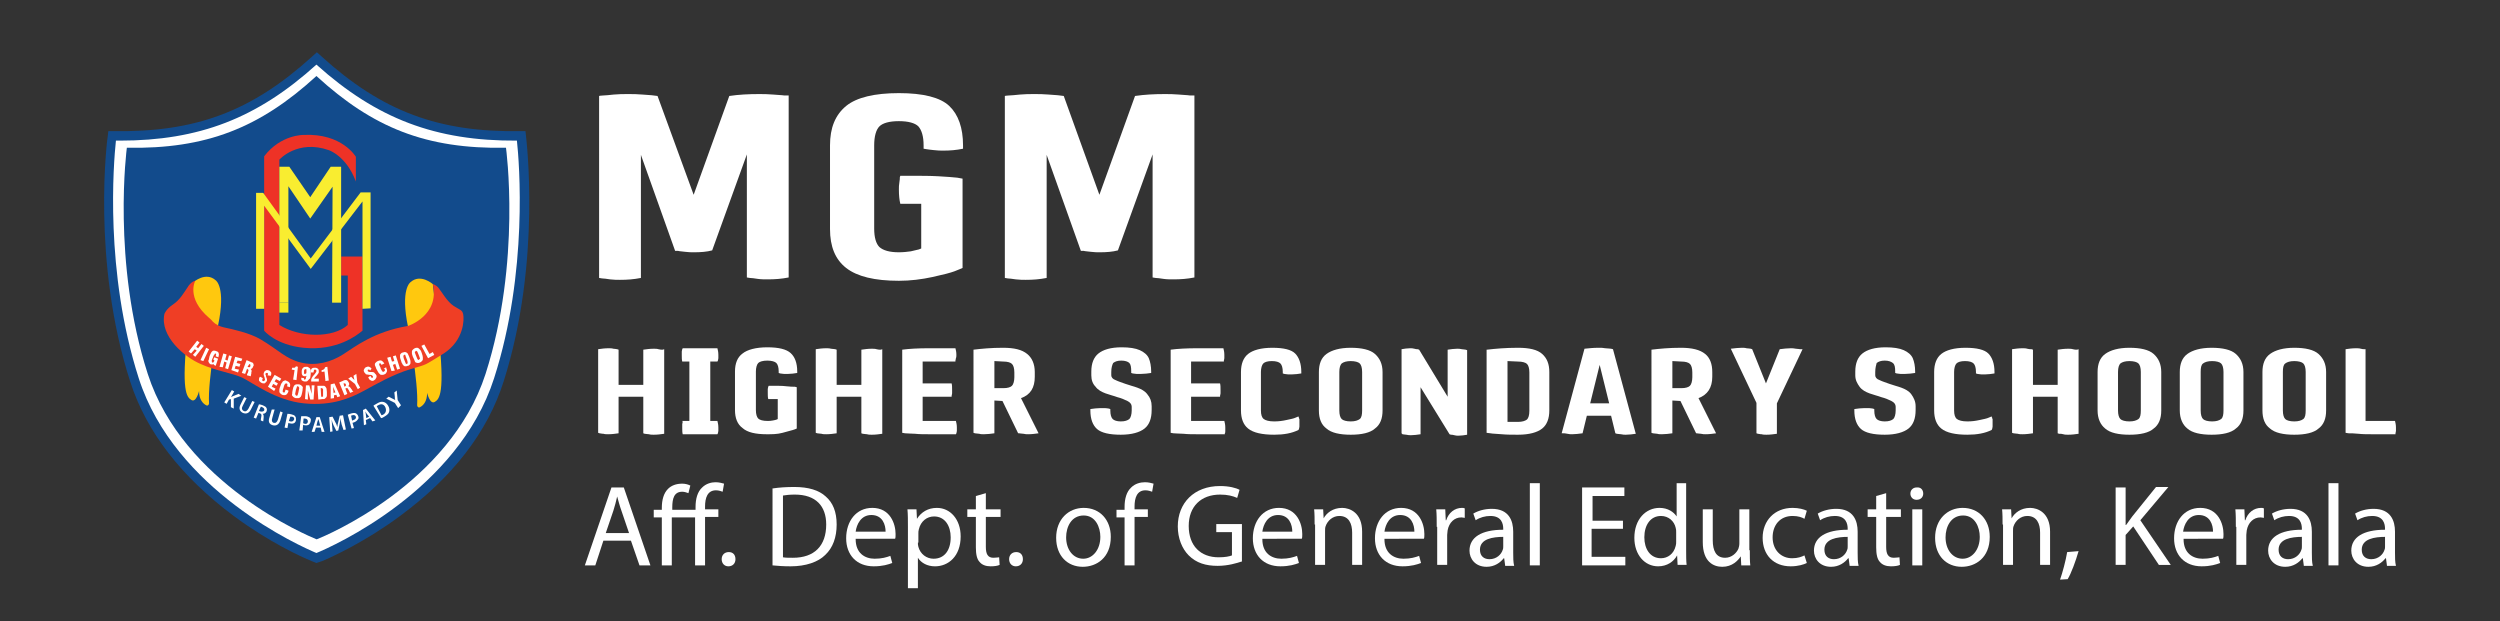 <?xml version="1.0" encoding="utf-8"?>
<!-- Generator: Adobe Illustrator 28.0.0, SVG Export Plug-In . SVG Version: 6.00 Build 0)  -->
<svg version="1.1" id="Layer_1" xmlns="http://www.w3.org/2000/svg" xmlns:xlink="http://www.w3.org/1999/xlink" x="0px" y="0px"
	 viewBox="0 0 526.2 130.8" style="enable-background:new 0 0 526.2 130.8;" xml:space="preserve">
<rect x="0" y="0" width="526.2" height="130.8" fill="#333333" stroke="none"/>
<style type="text/css">
	.st0{fill:#FFFFFF;}
	.st1{fill:#124B8C;}
	.st2{fill:#FFC80E;}
	.st3{fill:#EE3226;}
	.st4{fill:#F9ED30;}
	.st5{fill:#EF3E25;}
	.st6{fill:#F7EC23;}
</style>
<g>
	<g>
		<path class="st0" d="M109.6,28.4c-18.1,0.3-30.2-4.5-43-16.2v0l0,0l0,0v0c-12.8,11.7-25,16.6-43,16.2c0,0-3.5,25.8,4.7,51.3
			c8.1,25,36.4,36.7,38.3,37.5v0c0,0,0,0,0.1,0c0,0,0,0,0,0v0c1.9-0.8,30.2-12.5,38.3-37.5C113.1,54.3,109.6,28.4,109.6,28.4z"/>
	</g>
</g>
<g>
	<g>
		<path class="st1" d="M66.6,118.5l-1-0.4c-2.2-0.9-9-4-16.4-9.5c-11-8.2-18.4-17.7-21.8-28.3c-8.2-25.4-4.8-51.5-4.7-51.8l0.1-0.9
			l0.9,0c17.4,0.3,29.2-4.1,42-15.7l1-0.9l1,0.9c12.8,11.6,24.7,16,42,15.7l0.9,0l0.1,0.9c0,0.3,3.4,26.4-4.7,51.8
			c-3.4,10.7-10.8,20.2-21.8,28.3c-7.4,5.5-14.3,8.6-16.4,9.5L66.6,118.5z M24.4,29.6c-0.5,4.7-2.4,27.6,4.8,50
			c7.6,23.7,34.1,35.4,37.4,36.8C70,115,96.4,103.3,104,79.6c7.2-22.4,5.3-45.4,4.8-50C91.7,29.7,79.3,25,66.6,13.6
			C54.1,24.9,41.9,29.6,25.2,29.6C25,29.6,24.7,29.6,24.4,29.6z"/>
	</g>
</g>
<g>
	<path class="st1" d="M106.5,31.1c-16.8,0.3-28-4.2-39.9-15.1v0l0,0l0,0v0C54.7,26.9,43.4,31.4,26.7,31.1c0,0-3.2,24,4.4,47.6
		c7.5,23.2,33.8,34.1,35.5,34.8v0c0,0,0,0,0.1,0c0,0,0,0,0,0v0c1.8-0.7,28-11.6,35.5-34.8C109.8,55,106.5,31.1,106.5,31.1z"/>
</g>
<g>
	<path class="st2" d="M40.7,59.4c0,0,2.6-2.3,4.7-0.4c0,0,2.2,1.4,0.5,9.5c0,0-2.2,11.5-1.9,16.4c0,0.3-0.3,0.6-0.6,0.4
		c-0.6-0.3-1.5-1.1-1.5-3c0,0-0.6,2.5-1.6,1.9c-1-0.6-2.2-1.8-0.8-14.5L40.7,59.4z"/>
</g>
<g>
	<path class="st2" d="M91.1,59.8c0,0-2.6-2.3-4.7-0.4c0,0-2.2,1.4-0.5,9.5c0,0,2.2,11.5,1.9,16.4c0,0.3,0.3,0.6,0.6,0.4
		c0.6-0.3,1.5-1.1,1.5-3c0,0,0.6,2.5,1.6,1.9c1-0.6,2.2-1.8,0.8-14.5L91.1,59.8z"/>
</g>
<g>
	<path class="st3" d="M58.8,68.4V33.6c0,0,3.8-4.3,10.4-2c0,0,3.7,1.2,5.7,6.6V33c0,0-2.9-5-11-4.6c0,0-4.8-0.1-8.3,4.5v36.7
		c0,0,2.4,3,8.3,3.6c7,0.7,11.2-2.6,12.4-3.6V54h-4.5v4h1.4v10.4C70.1,71.2,63.1,71.1,58.8,68.4z"/>
</g>
<g>
	<polygon class="st4" points="65.4,54.4 75.9,40.5 78,40.5 78,64.9 76.3,65 76.3,42.4 65.4,56.6 55.6,43.3 55.6,65 53.9,65 
		53.9,40.6 55.4,40.6 	"/>
</g>
<g>
	<polygon class="st4" points="69.9,63.7 71.8,63.7 71.8,35.1 69.6,35.1 65.3,41.5 60.9,35.1 58.8,35.1 58.8,63.7 60.7,63.7 
		60.7,39.2 65.3,46 70,39.3 	"/>
</g>
<g>
	<path class="st5" d="M41.1,59.1c0,0-2,3.6,2.9,7.8c0,0,0.4,0.3,0.8,0.8c0.6,0.6,1.4,1,2.3,1.2c1.9,0.4,5.5,1.2,7.7,2.5
		c3.9,2.3,5.3,4.1,8.5,4.9s6.4-0.1,8.9-1.7s6.5-4.8,13.7-6c0,0,6.7-2.2,5.2-8.8c0,0,0.6,0.1,1.2,0.8s1.8,2.9,3.2,3.8
		c1.4,0.9,1.8,0.8,2,1.8s0.2,5.4-4.1,8.2c-4.4,2.7-3.3,2.2-7,3.3s-7.3,3.2-9.9,4.6c-2.6,1.4-6.5,3.2-12.5,2.6s-10.9-4.4-13-5.4
		s-5.5-1.4-8.8-2.9c-3.3-1.4-8.6-5.8-7.6-10.5c0,0,0.3-1,1.8-2c1.5-1,2.3-2.5,3-3.5C40.2,59.2,41.1,59.1,41.1,59.1z"/>
</g>
<g>
	<rect x="58.8" y="63.7" class="st6" width="1.9" height="2.1"/>
</g>
<g>
	<g>
		<path class="st0" d="M39.7,74l1.8-2.3l0.5,0.4L41.3,73l0.4,0.3l0.7-0.9l0.5,0.4l-1.8,2.3l-0.5-0.4l0.8-0.9l-0.4-0.3l-0.8,0.9
			L39.7,74z"/>
	</g>
	<g>
		<path class="st0" d="M42.2,75.8l1.2-2.6l0.6,0.3L42.8,76L42.2,75.8z"/>
	</g>
	<g>
		<path class="st0" d="M45.9,75.5L45.4,77L45,76.8l0-0.2c-0.1,0.1-0.2,0.1-0.3,0.1c-0.1,0-0.2,0-0.3,0c-0.1,0-0.2-0.1-0.3-0.2
			c-0.1-0.1-0.1-0.2-0.2-0.3c0-0.1-0.1-0.3,0-0.4s0.1-0.5,0.2-0.8c0.1-0.3,0.2-0.5,0.3-0.7c0.1-0.2,0.2-0.3,0.2-0.3
			c0.1-0.1,0.2-0.2,0.4-0.2c0.2,0,0.3,0,0.5,0.1c0.3,0.1,0.5,0.2,0.5,0.4c0.1,0.2,0.1,0.4,0,0.7c0,0,0,0,0,0.1c0,0,0,0,0,0.1
			l-0.6-0.2l0,0c0-0.2,0.1-0.3,0.1-0.4s-0.1-0.1-0.1-0.2c-0.1,0-0.2,0-0.2,0.1S45,74.7,44.9,75l-0.1,0.3l-0.1,0.2
			c-0.1,0.3-0.2,0.5-0.1,0.6c0,0.1,0,0.2,0.1,0.2s0.2,0,0.2,0s0.1-0.2,0.2-0.3c0,0,0-0.1,0-0.1c0,0,0,0,0-0.1l-0.2-0.1l0.2-0.5
			L45.9,75.5z"/>
	</g>
	<g>
		<path class="st0" d="M46.2,77.2l0.8-2.8l0.7,0.2l-0.3,1.1l0.5,0.2l0.3-1.1l0.6,0.2L48,77.7l-0.6-0.2l0.3-1.2l-0.5-0.2l-0.3,1.2
			L46.2,77.2z"/>
	</g>
	<g>
		<path class="st0" d="M48.7,77.9l0.8-2.8l1.5,0.4l-0.2,0.5L50,75.9l-0.2,0.5l0.8,0.2l-0.2,0.6l-0.8-0.2l-0.2,0.6l0.9,0.2l-0.2,0.6
			L48.7,77.9z"/>
	</g>
	<g>
		<path class="st0" d="M50.9,78.5l1-2.7l0.7,0.3c0.2,0.1,0.4,0.2,0.5,0.2c0.1,0.1,0.2,0.1,0.2,0.2c0,0.1,0.1,0.2,0.1,0.3
			s0,0.2-0.1,0.3c-0.1,0.2-0.1,0.3-0.2,0.4s-0.2,0.1-0.3,0.2c0.2,0.2,0.2,0.4,0.1,0.7v0c0,0,0,0.1,0,0.2c-0.1,0.3-0.1,0.5-0.1,0.6
			L52,79c0-0.1,0-0.1,0-0.2c0-0.1,0-0.1,0.1-0.2c0,0,0-0.1,0.1-0.2c0-0.1,0-0.1,0-0.1c0.1-0.2,0.1-0.3,0.1-0.4
			c0-0.1-0.1-0.1-0.2-0.2l-0.1-0.1l-0.4,1.1L50.9,78.5z M52.1,77.2C52.1,77.2,52.2,77.2,52.1,77.2C52.2,77.2,52.2,77.2,52.1,77.2
			c0.2,0.1,0.3,0.1,0.4,0.1c0.1,0,0.1-0.1,0.2-0.2c0-0.1,0-0.2,0-0.3s-0.1-0.1-0.2-0.2c0,0,0,0,0,0c0,0,0,0,0,0L52.1,77.2z"/>
	</g>
	<g>
		<path class="st0" d="M54.8,79.3l0.5,0.3l0,0.1c-0.1,0.1-0.1,0.2-0.1,0.3s0,0.1,0.1,0.2c0.1,0,0.1,0.1,0.2,0c0.1,0,0.1-0.1,0.2-0.1
			c0.1-0.1,0.1-0.3,0-0.5c0,0,0-0.1,0-0.1l0,0c-0.1-0.3-0.2-0.5-0.2-0.6c0-0.1,0-0.2,0-0.3c0-0.1,0.1-0.2,0.1-0.3
			c0.1-0.2,0.3-0.3,0.5-0.4c0.2,0,0.4,0,0.6,0.1c0.2,0.2,0.4,0.3,0.4,0.5s0,0.4-0.1,0.6c0,0,0,0,0,0s0,0,0,0L56.3,79l0,0
			c0.1-0.1,0.1-0.2,0.1-0.3c0-0.1,0-0.1-0.1-0.2c0,0-0.1,0-0.2,0c-0.1,0-0.1,0.1-0.2,0.1c-0.1,0.1,0,0.3,0.1,0.5c0,0,0,0.1,0,0.1
			c0,0,0,0,0,0.1c0.1,0.2,0.2,0.4,0.2,0.6c0,0.1,0,0.2,0,0.2c0,0.1-0.1,0.2-0.1,0.2c-0.2,0.2-0.3,0.4-0.5,0.4s-0.4,0-0.7-0.2
			c-0.2-0.2-0.4-0.3-0.4-0.5c0-0.2,0-0.4,0.2-0.7C54.7,79.4,54.7,79.4,54.8,79.3C54.7,79.3,54.7,79.3,54.8,79.3z"/>
	</g>
	<g>
		<path class="st0" d="M56.4,81.4l1.4-2.5l1.4,0.8l-0.3,0.5l-0.8-0.4l-0.3,0.5l0.7,0.4l-0.3,0.5l-0.7-0.4l-0.3,0.6l0.8,0.4l-0.3,0.5
			L56.4,81.4z"/>
	</g>
	<g>
		<path class="st0" d="M60.1,82l0.6,0.2c0,0,0,0,0,0.1c0,0,0,0.1,0,0.1c-0.1,0.3-0.3,0.6-0.5,0.7s-0.5,0.1-0.8,0
			c-0.2-0.1-0.3-0.2-0.4-0.3s-0.2-0.2-0.2-0.4c0-0.1,0-0.2,0-0.4s0.1-0.4,0.2-0.7s0.2-0.6,0.3-0.7c0.1-0.1,0.2-0.2,0.2-0.3
			c0.1-0.1,0.2-0.1,0.4-0.2s0.3,0,0.5,0.1c0.3,0.1,0.5,0.3,0.6,0.5s0.1,0.5,0,0.8l0,0l-0.6-0.2c0.1-0.2,0.1-0.3,0.1-0.4
			c0-0.1-0.1-0.2-0.2-0.2c-0.1,0-0.2,0-0.3,0.1s-0.2,0.3-0.3,0.7l0,0.1c-0.2,0.4-0.2,0.7-0.2,0.8s0.1,0.2,0.2,0.2s0.2,0,0.2,0
			C60,82.4,60,82.3,60.1,82L60.1,82z"/>
	</g>
	<g>
		<path class="st0" d="M61.6,82.1c0.1-0.3,0.1-0.6,0.2-0.7c0.1-0.2,0.1-0.3,0.2-0.3c0.1-0.1,0.2-0.2,0.4-0.2s0.3,0,0.5,0
			c0.2,0,0.3,0.1,0.5,0.2c0.1,0.1,0.2,0.2,0.3,0.3c0,0.1,0.1,0.2,0,0.4c0,0.2,0,0.4-0.1,0.8c-0.1,0.3-0.1,0.6-0.2,0.7
			c-0.1,0.2-0.1,0.3-0.2,0.3c-0.1,0.1-0.2,0.2-0.4,0.2s-0.3,0-0.5,0s-0.3-0.1-0.5-0.2c-0.1-0.1-0.2-0.2-0.3-0.3c0-0.1-0.1-0.2,0-0.4
			C61.5,82.7,61.5,82.5,61.6,82.1z M62.8,82.6l0.1-0.5c0.1-0.3,0.1-0.5,0-0.6c0-0.1-0.1-0.1-0.2-0.2c-0.1,0-0.2,0-0.2,0.1
			c0,0.1-0.1,0.3-0.2,0.6l-0.1,0.5c-0.1,0.3-0.1,0.5,0,0.6c0,0.1,0.1,0.1,0.2,0.2c0.1,0,0.2,0,0.2-0.1
			C62.7,83.1,62.7,82.9,62.8,82.6z"/>
	</g>
	<g>
		<path class="st0" d="M64.2,84l0.2-2.9l0.7,0l0.5,1.8c0-0.3,0-0.6,0-0.8c0-0.2,0-0.4,0-0.6l0-0.4l0.6,0L66,84.1l-0.7,0l-0.5-1.9
			c0,0.2,0,0.5,0,0.7s0,0.4,0,0.7l0,0.5L64.2,84z"/>
	</g>
	<g>
		<path class="st0" d="M67,84.1l-0.2-2.9l0.8,0c0.3,0,0.5,0,0.6,0c0.1,0,0.2,0.1,0.3,0.2c0.1,0.1,0.1,0.2,0.2,0.3
			c0,0.1,0.1,0.4,0.1,0.8c0,0.4,0,0.7,0,0.8c0,0.1-0.1,0.3-0.1,0.3c-0.1,0.1-0.2,0.2-0.3,0.3c-0.1,0.1-0.3,0.1-0.6,0.1L67,84.1z
			 M67.5,81.7l0.1,1.8c0,0,0,0,0,0c0,0,0,0,0.1,0c0.1,0,0.1,0,0.2,0c0.1,0,0.1-0.1,0.1-0.1c0,0,0-0.1,0-0.2s0-0.3,0-0.6l0-0.1
			c0-0.2,0-0.4,0-0.5c0-0.1,0-0.1-0.1-0.2c0,0-0.1-0.1-0.1-0.1C67.8,81.7,67.7,81.7,67.5,81.7C67.6,81.7,67.6,81.7,67.5,81.7
			C67.6,81.7,67.5,81.7,67.5,81.7z"/>
	</g>
	<g>
		<path class="st0" d="M69.6,83.9v-3l0.8-0.2l1.2,2.7L71,83.6l-0.2-0.5l-0.5,0.1l0,0.6L69.6,83.9z M70.2,82.7l0.4-0.1l-0.5-1.2
			L70.2,82.7z"/>
	</g>
	<g>
		<path class="st0" d="M72.5,83.2l-1.1-2.7l0.7-0.3c0.2-0.1,0.4-0.2,0.5-0.2s0.2,0,0.3,0c0.1,0,0.2,0.1,0.3,0.2s0.1,0.2,0.2,0.3
			c0.1,0.2,0.1,0.3,0.1,0.4c0,0.1-0.1,0.2-0.2,0.4c0.2,0,0.4,0.2,0.6,0.5v0c0,0,0,0.1,0.1,0.1c0.1,0.3,0.3,0.5,0.4,0.5l-0.7,0.3
			c0-0.1-0.1-0.1-0.1-0.2c0-0.1-0.1-0.1-0.1-0.2c0,0,0-0.1-0.1-0.2c0-0.1,0-0.1-0.1-0.1c-0.1-0.2-0.1-0.3-0.2-0.3s-0.2,0-0.3,0
			l-0.1,0.1l0.4,1.1L72.5,83.2z M72.5,81.4C72.5,81.4,72.5,81.4,72.5,81.4C72.5,81.4,72.5,81.4,72.5,81.4c0.2-0.1,0.3-0.2,0.3-0.2
			s0-0.2,0-0.3c-0.1-0.1-0.1-0.2-0.2-0.2c-0.1,0-0.2,0-0.3,0c0,0,0,0,0,0c0,0,0,0,0,0L72.5,81.4z"/>
	</g>
	<g>
		<path class="st0" d="M75.3,81.9l-0.6-1.1l-1.4-1.1l0.6-0.4l0.7,0.7l-0.2-0.9l0.6-0.4l0.2,1.8l0.6,1.1L75.3,81.9z"/>
	</g>
	<g>
		<path class="st0" d="M77.5,79.4l0.5-0.3l0,0.1c0.1,0.1,0.2,0.2,0.2,0.3s0.1,0,0.2,0c0.1,0,0.1-0.1,0.1-0.2c0-0.1,0-0.1-0.1-0.2
			c-0.1-0.1-0.2-0.2-0.5-0.2c0,0-0.1,0-0.1,0h0c-0.3,0-0.5-0.1-0.7-0.1c-0.1,0-0.2-0.1-0.2-0.2c-0.1-0.1-0.1-0.1-0.2-0.2
			c-0.1-0.2-0.2-0.4-0.1-0.6c0.1-0.2,0.2-0.4,0.4-0.5c0.2-0.1,0.5-0.2,0.7-0.1c0.2,0.1,0.4,0.2,0.5,0.4c0,0,0,0,0,0c0,0,0,0,0,0
			L77.9,78l0,0c-0.1-0.1-0.1-0.2-0.2-0.2s-0.1,0-0.2,0c-0.1,0-0.1,0.1-0.1,0.1s0,0.1,0,0.2c0.1,0.1,0.2,0.2,0.5,0.2
			c0.1,0,0.1,0,0.1,0c0,0,0.1,0,0.1,0c0.3,0,0.5,0,0.6,0.1c0.1,0,0.1,0.1,0.2,0.2c0.1,0.1,0.1,0.1,0.2,0.2c0.2,0.2,0.2,0.5,0.1,0.7
			s-0.2,0.4-0.4,0.5c-0.2,0.2-0.5,0.2-0.7,0.1c-0.2-0.1-0.4-0.2-0.5-0.5C77.6,79.6,77.6,79.6,77.5,79.4
			C77.6,79.5,77.6,79.5,77.5,79.4z"/>
	</g>
	<g>
		<path class="st0" d="M80.7,77.6l0.6-0.3c0,0,0,0,0,0.1s0,0,0,0.1c0.2,0.3,0.2,0.6,0.1,0.8c-0.1,0.2-0.2,0.4-0.5,0.5
			c-0.2,0.1-0.3,0.1-0.5,0.1s-0.3,0-0.4-0.1c-0.1-0.1-0.2-0.2-0.3-0.3c-0.1-0.1-0.2-0.4-0.4-0.7s-0.2-0.6-0.3-0.7
			c-0.1-0.2-0.1-0.3-0.1-0.4c0-0.2,0.1-0.3,0.2-0.4s0.2-0.2,0.4-0.3c0.3-0.1,0.5-0.2,0.8-0.1c0.2,0.1,0.4,0.3,0.6,0.6l0,0l-0.6,0.3
			c-0.1-0.2-0.2-0.3-0.2-0.3c-0.1-0.1-0.2-0.1-0.2,0c-0.1,0.1-0.1,0.1-0.1,0.2c0,0.1,0.1,0.3,0.3,0.7l0,0.1c0.2,0.4,0.3,0.6,0.4,0.7
			c0.1,0.1,0.2,0.1,0.3,0c0.1,0,0.1-0.1,0.2-0.2s0-0.2-0.1-0.4L80.7,77.6z"/>
	</g>
	<g>
		<path class="st0" d="M82.4,78.1l-0.9-2.8l0.7-0.2l0.3,1L83,76l-0.3-1l0.6-0.2l0.9,2.8l-0.6,0.2l-0.4-1.2l-0.5,0.2l0.4,1.2
			L82.4,78.1z"/>
	</g>
	<g>
		<path class="st0" d="M84.4,75.9c-0.1-0.3-0.2-0.6-0.2-0.7c0-0.2,0-0.3,0-0.4c0-0.2,0.1-0.3,0.2-0.4c0.1-0.1,0.2-0.2,0.4-0.2
			c0.2-0.1,0.3-0.1,0.5-0.1c0.1,0,0.3,0.1,0.4,0.2c0.1,0.1,0.2,0.2,0.2,0.3c0.1,0.2,0.2,0.4,0.3,0.7c0.1,0.3,0.2,0.6,0.2,0.7
			c0,0.2,0,0.3,0,0.4c0,0.2-0.1,0.3-0.2,0.4c-0.1,0.1-0.2,0.2-0.4,0.2c-0.2,0.1-0.3,0.1-0.5,0.1c-0.2,0-0.3-0.1-0.4-0.2
			c-0.1-0.1-0.2-0.2-0.2-0.3C84.6,76.5,84.5,76.3,84.4,75.9z M85.7,75.8l-0.2-0.5c-0.1-0.3-0.2-0.5-0.2-0.6c-0.1-0.1-0.1-0.1-0.2,0
			s-0.2,0.1-0.2,0.2c0,0.1,0,0.3,0.1,0.6l0.2,0.5c0.1,0.3,0.2,0.5,0.2,0.5c0.1,0.1,0.1,0.1,0.2,0.1c0.1,0,0.2-0.1,0.2-0.2
			S85.8,76.1,85.7,75.8z"/>
	</g>
	<g>
		<path class="st0" d="M86.9,75.1c-0.1-0.3-0.2-0.6-0.2-0.7c0-0.2,0-0.3,0-0.4c0-0.2,0.1-0.3,0.2-0.4c0.1-0.1,0.2-0.2,0.4-0.3
			s0.3-0.1,0.5-0.1c0.2,0,0.3,0.1,0.4,0.2c0.1,0.1,0.2,0.2,0.3,0.3s0.2,0.4,0.3,0.7S89,75,89,75.2c0,0.2,0,0.3,0,0.4
			c0,0.2-0.1,0.3-0.2,0.4c-0.1,0.1-0.2,0.2-0.4,0.3c-0.2,0.1-0.3,0.1-0.5,0.1c-0.2,0-0.3-0.1-0.4-0.1c-0.1-0.1-0.2-0.2-0.2-0.3
			C87.2,75.7,87.1,75.5,86.9,75.1z M88.2,74.9L88,74.4c-0.1-0.3-0.2-0.5-0.3-0.5c-0.1-0.1-0.2-0.1-0.2,0s-0.2,0.1-0.2,0.2
			c0,0.1,0.1,0.3,0.2,0.6l0.2,0.5c0.1,0.3,0.2,0.5,0.3,0.5c0.1,0.1,0.2,0.1,0.2,0s0.2-0.1,0.2-0.2C88.4,75.4,88.3,75.2,88.2,74.9z"
			/>
	</g>
	<g>
		<path class="st0" d="M91.4,74.7l-1.3,0.7l-1.4-2.6l0.6-0.3l1.1,2l0.7-0.4L91.4,74.7z"/>
	</g>
</g>
<g>
	<g>
		<path class="st0" d="M61.7,79.9l0.3-2l-0.6-0.1l0.1-0.4l0,0c0.2,0,0.4,0,0.5,0s0.2-0.2,0.3-0.3l0.4,0.1L62.4,80L61.7,79.9z"/>
	</g>
	<g>
		<path class="st0" d="M64.5,79.1c-0.1,0-0.2,0.1-0.2,0.1c-0.1,0-0.2,0-0.2,0c-0.2,0-0.4-0.1-0.5-0.3c-0.1-0.2-0.1-0.4-0.1-0.7
			c0-0.4,0.1-0.6,0.3-0.8c0.2-0.2,0.4-0.2,0.7-0.2c0.1,0,0.3,0,0.4,0.1c0.1,0.1,0.2,0.1,0.3,0.2c0.1,0.1,0.1,0.2,0.2,0.4
			c0,0.2,0,0.4,0,0.8c0,0.3-0.1,0.6-0.1,0.8S65,79.8,65,79.9c-0.1,0.1-0.2,0.2-0.3,0.3s-0.3,0.1-0.5,0.1c-0.3,0-0.4-0.1-0.6-0.2
			s-0.2-0.3-0.2-0.6l0.6,0.1c0,0.1,0,0.2,0,0.2c0,0.1,0.1,0.1,0.1,0.1c0.1,0,0.1,0,0.2-0.1s0.1-0.2,0.1-0.4
			C64.5,79.3,64.5,79.2,64.5,79.1C64.5,79.1,64.5,79.1,64.5,79.1z M64.5,78.2c0-0.2,0-0.3,0-0.4c0-0.1-0.1-0.1-0.2-0.1
			c-0.1,0-0.1,0-0.2,0.1s-0.1,0.2-0.1,0.4c0,0.2,0,0.3,0,0.4c0,0.1,0.1,0.1,0.2,0.1c0.1,0,0.1,0,0.2-0.1
			C64.5,78.6,64.5,78.4,64.5,78.2z"/>
	</g>
	<g>
		<path class="st0" d="M65.5,80.3L65.5,80.3c0-0.2,0-0.3,0-0.4s0.1-0.2,0.1-0.3c0.1-0.2,0.3-0.5,0.5-0.7c0,0,0.1-0.1,0.1-0.1l0,0
			c0.2-0.3,0.4-0.5,0.4-0.7c0-0.1,0-0.2-0.1-0.2c0-0.1-0.1-0.1-0.2-0.1c-0.1,0-0.2,0-0.2,0.1c0,0.1-0.1,0.2-0.1,0.4v0.1h-0.6v-0.1
			c0-0.3,0.1-0.6,0.2-0.7c0.2-0.2,0.4-0.2,0.7-0.2c0.3,0,0.5,0.1,0.6,0.2c0.2,0.2,0.2,0.3,0.2,0.6c0,0.2,0,0.3-0.1,0.4
			c-0.1,0.1-0.2,0.3-0.3,0.4c0,0-0.1,0.1-0.1,0.1c-0.2,0.2-0.4,0.4-0.5,0.6l1,0v0.6L65.5,80.3z"/>
	</g>
	<g>
		<path class="st0" d="M68.5,80.2l-0.2-2l-0.6,0.1l0-0.4h0c0.2,0,0.4-0.1,0.5-0.2s0.2-0.2,0.2-0.4l0.5-0.1l0.3,2.9L68.5,80.2z"/>
	</g>
</g>
<g>
	<g>
		<path class="st0" d="M48.8,82.1l0.5,0.3l-0.7,1.2l0,0c0.1-0.1,0.2-0.1,0.4-0.2l1.2-0.5l0.6,0.4l-1.6,0.6l0,2.1l-0.6-0.3l0-1.7
			l-0.4,0.1L47.7,85l-0.5-0.3L48.8,82.1z"/>
	</g>
	<g>
		<path class="st0" d="M51.9,83.8l-0.8,1.6c-0.3,0.5-0.2,0.9,0.2,1.1c0.4,0.2,0.7,0,1-0.5l0.8-1.6l0.5,0.2l-0.8,1.6
			c-0.4,0.8-1,1-1.7,0.7c-0.6-0.3-0.9-0.9-0.5-1.7l0.8-1.6L51.9,83.8z"/>
	</g>
	<g>
		<path class="st0" d="M54.5,85.1c0.2,0,0.5,0.1,0.8,0.2c0.4,0.2,0.7,0.3,0.8,0.6c0.1,0.2,0.1,0.4,0,0.7c-0.2,0.4-0.5,0.5-0.8,0.5
			l0,0c0.2,0.2,0.2,0.4,0.2,0.7c0,0.4-0.1,0.8-0.1,0.9l-0.5-0.2c0-0.1,0-0.4,0.1-0.8c0.1-0.4,0-0.6-0.3-0.7l-0.3-0.1l-0.5,1.2
			l-0.5-0.2L54.5,85.1z M54.5,86.5l0.3,0.1c0.3,0.1,0.7,0,0.8-0.2c0.1-0.3,0-0.5-0.4-0.7c-0.2-0.1-0.3-0.1-0.3-0.1L54.5,86.5z"/>
	</g>
	<g>
		<path class="st0" d="M57.8,86.2L57.3,88c-0.2,0.6,0,0.9,0.3,1c0.4,0.1,0.7-0.1,0.9-0.7l0.5-1.7l0.5,0.2l-0.5,1.7
			c-0.3,0.9-0.9,1.2-1.6,1c-0.7-0.2-1-0.7-0.7-1.6l0.5-1.7L57.8,86.2z"/>
	</g>
	<g>
		<path class="st0" d="M60.5,87.1c0.2,0,0.5,0,0.8,0.1c0.4,0.1,0.7,0.2,0.8,0.4c0.2,0.2,0.2,0.4,0.2,0.7S62.2,88.8,62,89
			c-0.3,0.2-0.6,0.2-1,0.1c-0.1,0-0.2,0-0.3-0.1l-0.2,1.1L59.9,90L60.5,87.1z M60.8,88.6c0.1,0,0.2,0.1,0.3,0.1
			c0.4,0.1,0.7-0.1,0.8-0.4c0.1-0.3-0.1-0.6-0.5-0.6c-0.2,0-0.3,0-0.3,0L60.8,88.6z"/>
	</g>
	<g>
		<path class="st0" d="M63.4,87.6c0.2,0,0.5,0,0.9,0c0.4,0,0.7,0.2,0.9,0.3c0.2,0.2,0.3,0.4,0.2,0.7c0,0.3-0.2,0.5-0.3,0.7
			c-0.2,0.2-0.6,0.3-1,0.2c-0.1,0-0.2,0-0.3-0.1l-0.1,1.2L63,90.6L63.4,87.6z M63.8,89.1c0.1,0,0.2,0,0.3,0.1
			c0.4,0.1,0.7-0.1,0.7-0.5c0-0.3-0.2-0.6-0.6-0.6c-0.2,0-0.3,0-0.3,0L63.8,89.1z"/>
	</g>
	<g>
		<path class="st0" d="M66.5,90l-0.3,0.9l-0.6,0l1-3.1l0.7,0l1,3.1l-0.6,0L67.5,90L66.5,90z M67.4,89.6l-0.2-0.8
			c-0.1-0.2-0.1-0.4-0.2-0.6h0c-0.1,0.2-0.1,0.4-0.2,0.6l-0.2,0.8L67.4,89.6z"/>
	</g>
	<g>
		<path class="st0" d="M71.9,89.3c-0.1-0.4-0.2-0.9-0.2-1.3h0c-0.1,0.4-0.1,0.8-0.2,1.2l-0.3,1.4l-0.4,0.1l-0.6-1.2
			c-0.2-0.4-0.3-0.8-0.4-1.2h0c0,0.4,0.1,0.9,0.1,1.3l0.1,1.2l-0.5,0.1l-0.2-3.1l0.7-0.1l0.6,1.2c0.2,0.3,0.3,0.7,0.4,1h0
			c0-0.3,0.1-0.7,0.2-1.1l0.3-1.3l0.7-0.1l0.6,3l-0.5,0.1L71.9,89.3z"/>
	</g>
	<g>
		<path class="st0" d="M73.2,87.3c0.2-0.1,0.4-0.2,0.8-0.3c0.4-0.1,0.7-0.1,0.9,0c0.2,0.1,0.4,0.3,0.5,0.6s0.1,0.5-0.1,0.7
			c-0.2,0.3-0.5,0.5-0.8,0.6c-0.1,0-0.2,0.1-0.3,0.1l0.3,1.1l-0.5,0.1L73.2,87.3z M74.1,88.5c0.1,0,0.2,0,0.3-0.1
			c0.4-0.1,0.6-0.4,0.5-0.7c-0.1-0.3-0.4-0.4-0.7-0.3c-0.2,0-0.2,0.1-0.3,0.1L74.1,88.5z"/>
	</g>
	<g>
		<path class="st0" d="M77,88.4l0.1,0.9l-0.5,0.2l-0.2-3.2L77,86l2,2.5l-0.6,0.2L77.9,88L77,88.4z M77.7,87.7l-0.5-0.6
			c-0.1-0.2-0.2-0.3-0.3-0.5h0c0,0.2,0.1,0.4,0.1,0.6l0.1,0.8L77.7,87.7z"/>
	</g>
	<g>
		<path class="st0" d="M78.6,85.4c0.2-0.2,0.5-0.3,0.8-0.5c0.5-0.3,0.9-0.4,1.3-0.3c0.4,0.1,0.7,0.3,1,0.8c0.3,0.5,0.3,0.9,0.2,1.3
			c-0.1,0.4-0.5,0.7-1,1c-0.3,0.2-0.5,0.3-0.7,0.3L78.6,85.4z M80.3,87.4c0.1,0,0.2-0.1,0.3-0.1c0.6-0.3,0.8-0.9,0.5-1.6
			c-0.3-0.6-0.8-0.8-1.5-0.4c-0.2,0.1-0.3,0.2-0.3,0.2L80.3,87.4z"/>
	</g>
	<g>
		<path class="st0" d="M83.8,85.9l-0.7-1.1l-1.8-0.9l0.5-0.4l0.8,0.4c0.2,0.1,0.4,0.2,0.6,0.3l0,0c-0.1-0.2-0.1-0.4-0.1-0.7
			l-0.1-0.9l0.5-0.4l0.2,2l0.7,1.1L83.8,85.9z"/>
	</g>
</g>
<g>
	<path class="st0" d="M166,20.1v38.3c-1.5,0.3-2.9,0.4-4.4,0.4c-0.7,0-1.4,0-2.1-0.1s-1.3-0.2-1.7-0.2l-0.6-0.1V32.5l-7.3,20.2
		c-1.1,0.3-2.4,0.4-3.8,0.4c-0.6,0-1.2,0-1.9-0.1s-1.2-0.1-1.5-0.2l-0.6,0l-7.2-20.2v25.9c-1.5,0.3-2.9,0.4-4.4,0.4
		c-0.6,0-1.3,0-2.1-0.1c-0.7-0.1-1.3-0.2-1.7-0.2l-0.6-0.1V20.2c0,0,0.3-0.1,0.8-0.1s1.3-0.1,2.3-0.2c1-0.1,2-0.1,3-0.1
		c1,0,1.9,0,3,0.1c1,0.1,1.8,0.1,2.4,0.2l0.8,0.1L146,41l7.5-20.8c2-0.3,4.1-0.4,6.2-0.4c1,0,1.9,0,3,0.1c1,0.1,1.8,0.1,2.4,0.2
		L166,20.1z"/>
	<path class="st0" d="M202.6,37.6v18.8c-0.4,0.2-1,0.4-1.7,0.7c-0.8,0.3-2.3,0.7-4.6,1.2s-4.7,0.8-7.1,0.8c-5.1,0-8.8-0.9-11.1-2.7
		c-2.3-1.8-3.4-4.5-3.4-8.2V30.6c0-3.7,1.1-6.4,3.4-8.3c2.2-1.8,6-2.7,11.1-2.7c5.1,0,8.7,0.9,10.6,2.7c1.9,1.8,2.9,4.6,2.9,8.3v0.7
		c-1.4,0.3-2.8,0.4-4.1,0.4c-0.6,0-1.3,0-2-0.1c-0.7-0.1-1.2-0.1-1.6-0.2l-0.6-0.1v-0.7c0-1.9-0.4-3.2-1.1-4
		c-0.7-0.7-2.1-1.1-4.1-1.1s-3.4,0.4-4.1,1.1c-0.7,0.7-1.1,2.1-1.1,4v17.5c0,1.9,0.4,3.2,1.1,3.9c0.8,0.7,2.1,1.1,4.1,1.1
		c0.9,0,1.8-0.1,2.5-0.2c0.8-0.2,1.3-0.3,1.7-0.4l0.5-0.2v-9.4h-4.4c-0.2-0.8-0.3-1.8-0.3-3c0-0.5,0-1,0.1-1.5s0.1-0.9,0.1-1.1
		l0.1-0.3h2.4c1.9,0,3.8,0,5.6,0.1s3.1,0.2,4,0.3L202.6,37.6z"/>
	<path class="st0" d="M251.4,20.1v38.3c-1.5,0.3-2.9,0.4-4.4,0.4c-0.7,0-1.4,0-2.1-0.1s-1.3-0.2-1.7-0.2l-0.6-0.1V32.5l-7.3,20.2
		c-1.1,0.3-2.4,0.4-3.8,0.4c-0.6,0-1.2,0-1.9-0.1s-1.2-0.1-1.5-0.2l-0.6,0l-7.2-20.2v25.9c-1.5,0.3-2.9,0.4-4.4,0.4
		c-0.6,0-1.3,0-2.1-0.1s-1.3-0.2-1.7-0.2l-0.6-0.1V20.2c0,0,0.3-0.1,0.8-0.1s1.3-0.1,2.4-0.2c1-0.1,2-0.1,3-0.1c1,0,1.9,0,3,0.1
		c1,0.1,1.8,0.1,2.4,0.2l0.8,0.1l7.5,20.8l7.5-20.8c2-0.3,4.1-0.4,6.2-0.4c1,0,1.9,0,3,0.1c1,0.1,1.8,0.1,2.4,0.2L251.4,20.1z"/>
</g>
<g>
	<path class="st0" d="M139.8,73.5v17.8c-0.7,0.1-1.4,0.2-2.2,0.2c-0.3,0-0.7,0-1-0.1c-0.4,0-0.6-0.1-0.9-0.1l-0.3-0.1v-7.7h-5.2v7.7
		c-0.7,0.1-1.4,0.2-2.2,0.2c-0.3,0-0.7,0-1-0.1c-0.4,0-0.6-0.1-0.8-0.1l-0.3-0.1V73.5c0.7-0.1,1.4-0.2,2.2-0.2c0.3,0,0.7,0,1,0.1
		c0.4,0,0.6,0.1,0.8,0.1l0.3,0.1v7.4h5.2v-7.4c0.7-0.1,1.4-0.2,2.2-0.2c0.3,0,0.7,0,1,0.1s0.6,0.1,0.9,0.1L139.8,73.5z"/>
	<path class="st0" d="M143.6,88.6h1.5V76.1h-1.5c-0.1-0.4-0.1-0.8-0.1-1.4c0-0.3,0-0.5,0-0.7s0.1-0.4,0.1-0.5l0.1-0.2h7.3
		c0.1,0.4,0.2,0.8,0.2,1.4c0,0.2,0,0.5,0,0.7c0,0.2-0.1,0.4-0.1,0.5l-0.1,0.2h-1.5v12.5h1.5c0.1,0.4,0.2,0.8,0.2,1.4
		c0,0.2,0,0.5,0,0.7c0,0.2-0.1,0.4-0.1,0.5l-0.1,0.2h-7.3c-0.1-0.4-0.1-0.8-0.1-1.4c0-0.3,0-0.5,0-0.7s0.1-0.4,0.1-0.5L143.6,88.6z"
		/>
	<path class="st0" d="M167.7,81.5v8.7c-0.2,0.1-0.5,0.2-0.8,0.3c-0.4,0.1-1.1,0.3-2.2,0.6s-2.2,0.3-3.3,0.3c-2.4,0-4.1-0.4-5.1-1.3
		c-1.1-0.8-1.6-2.1-1.6-3.8v-8.1c0-1.7,0.5-3,1.6-3.8c1-0.8,2.8-1.3,5.2-1.3c2.4,0,4,0.4,4.9,1.2s1.4,2.1,1.4,3.9v0.3
		c-0.6,0.1-1.3,0.2-1.9,0.2c-0.3,0-0.6,0-0.9,0s-0.6-0.1-0.8-0.1l-0.3-0.1v-0.3c0-0.9-0.2-1.5-0.5-1.8s-1-0.5-1.9-0.5
		s-1.6,0.2-1.9,0.5c-0.3,0.3-0.5,1-0.5,1.8v8.1c0,0.9,0.2,1.5,0.5,1.8s1,0.5,1.9,0.5c0.4,0,0.8,0,1.2-0.1c0.4-0.1,0.6-0.1,0.8-0.2
		l0.2-0.1V84h-2c-0.1-0.4-0.1-0.8-0.1-1.4c0-0.2,0-0.5,0-0.7c0-0.2,0.1-0.4,0.1-0.5l0.1-0.2h1.1c0.9,0,1.8,0,2.6,0.1
		s1.4,0.1,1.8,0.1L167.7,81.5z"/>
	<path class="st0" d="M185.7,73.5v17.8c-0.7,0.1-1.4,0.2-2.2,0.2c-0.3,0-0.7,0-1-0.1c-0.4,0-0.6-0.1-0.9-0.1l-0.3-0.1v-7.7h-5.2v7.7
		c-0.7,0.1-1.4,0.2-2.2,0.2c-0.3,0-0.7,0-1-0.1c-0.4,0-0.6-0.1-0.9-0.1l-0.3-0.1V73.5c0.7-0.1,1.4-0.2,2.2-0.2c0.3,0,0.7,0,1,0.1
		c0.4,0,0.6,0.1,0.9,0.1l0.3,0.1v7.4h5.2v-7.4c0.7-0.1,1.4-0.2,2.2-0.2c0.3,0,0.7,0,1,0.1s0.6,0.1,0.9,0.1L185.7,73.5z"/>
	<path class="st0" d="M194.2,83.5v5.1h7c0.1,0.4,0.2,0.8,0.2,1.4c0,0.2,0,0.5,0,0.7c0,0.2-0.1,0.4-0.1,0.5l-0.1,0.2h-5.7
		c-1,0-2,0-2.9-0.1c-0.9,0-1.6-0.1-2.1-0.1l-0.6-0.1V73.6c1.5-0.2,3.4-0.3,5.6-0.3h5.6c0.1,0.4,0.2,0.8,0.2,1.4c0,0.2,0,0.5-0.1,0.7
		c0,0.2-0.1,0.4-0.1,0.5l0,0.2h-6.9v4.6h6.1c0.1,0.4,0.1,0.8,0.1,1.4c0,0.2,0,0.5,0,0.7c0,0.2-0.1,0.4-0.1,0.5l0,0.2L194.2,83.5
		L194.2,83.5z"/>
	<path class="st0" d="M214.3,91.2l-3.3-6.8l-1.7-0.1v6.9c-0.7,0.1-1.5,0.2-2.2,0.2c-0.3,0-0.7,0-1-0.1c-0.4,0-0.6-0.1-0.9-0.1
		l-0.3-0.1V73.6c1.7-0.2,3.7-0.4,6.2-0.4c2.4,0,4,0.4,5.1,1.3c1,0.8,1.6,2.1,1.6,3.8v1c0,2.3-0.9,3.8-2.9,4.5l3.7,7.4
		c-0.7,0.1-1.4,0.2-2.2,0.2c-0.3,0-0.6,0-1-0.1c-0.4,0-0.7-0.1-0.9-0.1L214.3,91.2z M209.3,76v5.7h1.9c0.9,0,1.5-0.2,1.8-0.5
		s0.5-1,0.5-1.8v-1c0-0.9-0.2-1.5-0.5-1.8s-0.9-0.5-1.8-0.5L209.3,76L209.3,76z"/>
	<path class="st0" d="M233.9,78.3V79c0,0.4,0.3,0.8,0.9,1c0.6,0.3,1.3,0.5,2.1,0.8s1.7,0.5,2.5,0.8s1.6,0.7,2.1,1.4
		c0.6,0.7,0.9,1.5,0.9,2.5v0.8c0,1.8-0.5,3.1-1.5,3.9c-1,0.8-2.7,1.3-5,1.3c-2.4,0-4.1-0.4-5-1.2s-1.4-2.1-1.4-3.9v-0.3
		c0.7-0.1,1.4-0.2,2.1-0.2c0.3,0,0.6,0,1,0s0.6,0.1,0.8,0.1l0.3,0.1v0.3c0,0.9,0.2,1.5,0.5,1.8c0.3,0.3,0.9,0.5,1.7,0.5
		c0.9,0,1.4-0.2,1.8-0.5c0.3-0.3,0.5-1,0.5-1.8v-0.8c0-0.5-0.3-0.9-0.9-1.2s-1.3-0.6-2.1-0.8c-0.8-0.3-1.7-0.5-2.5-0.8
		s-1.6-0.7-2.1-1.4c-0.6-0.6-0.9-1.4-0.9-2.4v-0.8c0-1.7,0.5-3,1.5-3.8s2.6-1.3,4.9-1.3c1.6,0,2.9,0.2,3.8,0.6s1.6,1,1.9,1.7
		s0.5,1.7,0.5,2.8v0.3c-0.7,0.1-1.4,0.2-2.1,0.2c-0.3,0-0.7,0-1,0s-0.6-0.1-0.8-0.1l-0.3-0.1v-0.3c0-0.9-0.1-1.5-0.4-1.8
		c-0.3-0.3-0.9-0.5-1.7-0.5c-0.8,0-1.3,0.2-1.7,0.5C234.1,76.8,233.9,77.4,233.9,78.3z"/>
	<path class="st0" d="M250.7,83.5v5.1h7c0.1,0.4,0.2,0.8,0.2,1.4c0,0.2,0,0.5,0,0.7c0,0.2,0,0.4-0.1,0.5l0,0.2H252c-1,0-2,0-2.9-0.1
		c-0.9,0-1.6-0.1-2.1-0.1l-0.6-0.1V73.6c1.5-0.2,3.4-0.3,5.6-0.3h5.5c0.1,0.4,0.2,0.8,0.2,1.4c0,0.2,0,0.5,0,0.7
		c0,0.2-0.1,0.4-0.1,0.5l0,0.2h-6.9v4.6h6.1c0.1,0.4,0.1,0.8,0.1,1.4c0,0.2,0,0.5,0,0.7c0,0.2-0.1,0.4-0.1,0.5l0,0.2L250.7,83.5
		L250.7,83.5z"/>
	<path class="st0" d="M261.2,86.4v-8.1c0-1.7,0.5-3,1.5-3.8s2.7-1.3,5.1-1.3s4,0.4,4.8,1.2s1.3,2.1,1.3,3.9v0.3
		c-0.6,0.1-1.3,0.2-1.9,0.2c-0.3,0-0.6,0-0.9,0c-0.3,0-0.6-0.1-0.8-0.1l-0.3-0.1v-0.3c0-0.9-0.2-1.5-0.5-1.8s-0.9-0.5-1.8-0.5
		s-1.5,0.2-1.8,0.5s-0.5,1-0.5,1.8v8.1c0,0.9,0.2,1.5,0.6,1.8s1.1,0.5,2.2,0.5c0.9,0,1.7-0.1,2.6-0.3s1.5-0.3,1.9-0.5
		c0.4-0.2,0.6-0.2,0.6-0.3l0,0.1c0,0,0,0.1,0.1,0.2c0,0.1,0,0.2,0.1,0.3c0,0.1,0,0.2,0,0.4c0,0.2,0,0.3,0,0.5c0,0.3,0,0.5,0,0.7
		s-0.1,0.4-0.1,0.5l-0.1,0.2c-1.4,0.7-3.1,1-5.1,1c-2.5,0-4.4-0.4-5.5-1.3C261.7,89.4,261.2,88.1,261.2,86.4z"/>
	<path class="st0" d="M277.6,86.4v-8.1c0-1.7,0.5-3,1.6-3.8s2.8-1.3,5.1-1.3s4.1,0.4,5.1,1.3c1,0.9,1.6,2.1,1.6,3.8v8.1
		c0,1.7-0.5,3-1.6,3.8c-1,0.9-2.8,1.3-5.1,1.3s-4.1-0.4-5.1-1.3C278.1,89.4,277.6,88.1,277.6,86.4z M281.9,78.3v8.1
		c0,0.9,0.2,1.5,0.5,1.8s1,0.5,1.9,0.5c0.9,0,1.5-0.2,1.9-0.5s0.5-1,0.5-1.8v-8.1c0-0.9-0.2-1.5-0.5-1.8c-0.3-0.3-1-0.5-1.9-0.5
		c-0.9,0-1.5,0.2-1.9,0.5C282.1,76.8,281.9,77.4,281.9,78.3z"/>
	<path class="st0" d="M295,91.2V73.5c0.6-0.1,1.2-0.2,1.8-0.2c0.3,0,0.6,0,0.9,0.1s0.5,0.1,0.7,0.1l0.3,0.1l6,9.9v-9.9
		c0.7-0.1,1.4-0.2,2-0.2c0.3,0,0.6,0,1,0.1c0.3,0,0.6,0.1,0.8,0.1l0.3,0.1v17.8c-0.6,0.1-1.2,0.2-1.8,0.2c-0.3,0-0.6,0-0.9-0.1
		s-0.5-0.1-0.7-0.1l-0.3-0.1l-6.1-9.9v9.9c-0.7,0.1-1.4,0.2-2,0.2c-0.3,0-0.6,0-1-0.1c-0.3,0-0.6-0.1-0.8-0.1L295,91.2z"/>
	<path class="st0" d="M313,73.6c1.7-0.2,3.9-0.4,6.5-0.4c2.4,0,4.1,0.4,5.1,1.3s1.5,2.1,1.5,3.8v8.1c0,1.7-0.5,3-1.5,3.8
		s-2.7,1.3-5.1,1.3c-1.2,0-2.3,0-3.4-0.1c-1.1-0.1-1.9-0.1-2.4-0.2l-0.8-0.1V73.6z M317.3,76v12.8h2.2c0.9,0,1.5-0.2,1.9-0.5
		c0.3-0.3,0.5-0.9,0.5-1.8v-8.1c0-0.9-0.2-1.5-0.5-1.8s-1-0.5-1.9-0.5L317.3,76L317.3,76z"/>
	<path class="st0" d="M328.7,91.2l4.8-17.8c0.9-0.1,1.9-0.2,3-0.2c0.5,0,0.9,0,1.4,0.1c0.5,0,0.9,0.1,1.2,0.1l0.4,0.1l4.8,17.8
		c-0.7,0.1-1.4,0.2-2.1,0.2c-0.3,0-0.6,0-1-0.1c-0.4,0-0.6-0.1-0.9-0.1l-0.3-0.1l-0.9-3.7H334l-0.9,3.7c-0.8,0.1-1.5,0.2-2.2,0.2
		c-0.3,0-0.6,0-1-0.1s-0.7-0.1-0.9-0.1L328.7,91.2z M336.7,76.8l-2,8.1h4L336.7,76.8z"/>
	<path class="st0" d="M357,91.2l-3.3-6.8l-1.7-0.1v6.9c-0.7,0.1-1.5,0.2-2.2,0.2c-0.3,0-0.7,0-1-0.1c-0.4,0-0.6-0.1-0.9-0.1
		l-0.3-0.1V73.6c1.7-0.2,3.7-0.4,6.2-0.4c2.3,0,4,0.4,5.1,1.3c1,0.8,1.5,2.1,1.5,3.8v1c0,2.3-1,3.8-2.9,4.5l3.7,7.4
		c-0.7,0.1-1.4,0.2-2.2,0.2c-0.3,0-0.6,0-1-0.1c-0.4,0-0.7-0.1-0.9-0.1L357,91.2z M352,76v5.7h1.9c0.9,0,1.5-0.2,1.8-0.5
		s0.5-1,0.5-1.8v-1c0-0.9-0.2-1.5-0.5-1.8s-0.9-0.5-1.8-0.5L352,76L352,76z"/>
	<path class="st0" d="M379.4,73.5L374,84.9v6.4c-0.7,0.1-1.4,0.2-2.2,0.2c-0.3,0-0.7,0-1-0.1c-0.4,0-0.6-0.1-0.8-0.1l-0.3-0.1v-6.4
		l-5.4-11.4c0.9-0.1,1.6-0.2,2.3-0.2c0.3,0,0.7,0,1,0.1c0.4,0,0.7,0.1,0.9,0.1l0.3,0.1l2.9,7.2l2.9-7.2c0.8-0.1,1.6-0.2,2.3-0.2
		c0.3,0,0.7,0,1.1,0.1c0.4,0,0.7,0.1,0.9,0.1L379.4,73.5z"/>
	<path class="st0" d="M394.7,78.3V79c0,0.4,0.3,0.8,0.9,1c0.6,0.3,1.3,0.5,2.1,0.8s1.7,0.5,2.5,0.8s1.6,0.7,2.1,1.4s0.9,1.5,0.9,2.5
		v0.8c0,1.8-0.5,3.1-1.5,3.9c-1,0.8-2.7,1.3-5,1.3c-2.4,0-4.1-0.4-5-1.2s-1.4-2.1-1.4-3.9v-0.3c0.7-0.1,1.4-0.2,2.1-0.2
		c0.3,0,0.6,0,1,0c0.4,0,0.6,0.1,0.8,0.1l0.3,0.1v0.3c0,0.9,0.2,1.5,0.5,1.8s0.9,0.5,1.7,0.5c0.9,0,1.4-0.2,1.8-0.5
		c0.3-0.3,0.5-1,0.5-1.8v-0.8c0-0.5-0.3-0.9-0.9-1.2s-1.3-0.6-2.1-0.8c-0.8-0.3-1.7-0.5-2.5-0.8s-1.6-0.7-2.1-1.4s-0.9-1.4-0.9-2.4
		v-0.8c0-1.7,0.5-3,1.5-3.8s2.6-1.3,4.9-1.3c1.6,0,2.9,0.2,3.8,0.6s1.6,1,1.9,1.7s0.5,1.7,0.5,2.8v0.3c-0.7,0.1-1.4,0.2-2.1,0.2
		c-0.3,0-0.7,0-1,0s-0.6-0.1-0.8-0.1l-0.3-0.1v-0.3c0-0.9-0.1-1.5-0.5-1.8s-0.9-0.5-1.7-0.5c-0.8,0-1.3,0.2-1.7,0.5
		C394.9,76.8,394.7,77.4,394.7,78.3z"/>
	<path class="st0" d="M407.1,86.4v-8.1c0-1.7,0.5-3,1.5-3.8s2.7-1.3,5.1-1.3s4,0.4,4.8,1.2s1.3,2.1,1.3,3.9v0.3
		c-0.6,0.1-1.3,0.2-1.9,0.2c-0.3,0-0.6,0-0.9,0c-0.3,0-0.6-0.1-0.8-0.1l-0.3-0.1v-0.3c0-0.9-0.2-1.5-0.5-1.8s-0.9-0.5-1.8-0.5
		s-1.5,0.2-1.8,0.5s-0.5,1-0.5,1.8v8.1c0,0.9,0.2,1.5,0.6,1.8s1.1,0.5,2.2,0.5c0.9,0,1.7-0.1,2.6-0.3s1.5-0.3,1.9-0.5
		c0.4-0.2,0.6-0.2,0.6-0.3l0,0.1c0,0,0,0.1,0.1,0.2c0,0.1,0,0.2,0.1,0.3c0,0.1,0,0.2,0,0.4c0,0.2,0,0.3,0,0.5c0,0.3,0,0.5,0,0.7
		s-0.1,0.4-0.1,0.5l-0.1,0.2c-1.4,0.7-3.1,1-5.1,1c-2.5,0-4.4-0.4-5.5-1.3C407.6,89.4,407.1,88.1,407.1,86.4z"/>
	<path class="st0" d="M437.5,73.5v17.8c-0.7,0.1-1.4,0.2-2.2,0.2c-0.3,0-0.7,0-1-0.1s-0.6-0.1-0.9-0.1l-0.3-0.1v-7.7h-5.2v7.7
		c-0.7,0.1-1.4,0.2-2.2,0.2c-0.3,0-0.7,0-1-0.1c-0.4,0-0.6-0.1-0.9-0.1l-0.3-0.1V73.5c0.7-0.1,1.4-0.2,2.2-0.2c0.3,0,0.7,0,1,0.1
		s0.6,0.1,0.9,0.1l0.3,0.1v7.4h5.2v-7.4c0.7-0.1,1.4-0.2,2.2-0.2c0.3,0,0.7,0,1,0.1s0.6,0.1,0.9,0.1L437.5,73.5z"/>
	<path class="st0" d="M441.5,86.4v-8.1c0-1.7,0.5-3,1.6-3.8s2.8-1.3,5.1-1.3s4.1,0.4,5.1,1.3c1,0.9,1.6,2.1,1.6,3.8v8.1
		c0,1.7-0.5,3-1.6,3.8c-1,0.9-2.8,1.3-5.1,1.3s-4.1-0.4-5.1-1.3C442.1,89.4,441.5,88.1,441.5,86.4z M445.8,78.3v8.1
		c0,0.9,0.2,1.5,0.5,1.8s1,0.5,1.9,0.5c0.9,0,1.5-0.2,1.9-0.5s0.5-1,0.5-1.8v-8.1c0-0.9-0.2-1.5-0.5-1.8c-0.3-0.3-1-0.5-1.9-0.5
		c-0.9,0-1.5,0.2-1.9,0.5C446,76.8,445.8,77.4,445.8,78.3z"/>
	<path class="st0" d="M458.8,86.4v-8.1c0-1.7,0.5-3,1.6-3.8s2.8-1.3,5.1-1.3s4.1,0.4,5.1,1.3c1,0.9,1.6,2.1,1.6,3.8v8.1
		c0,1.7-0.5,3-1.6,3.8c-1,0.9-2.8,1.3-5.1,1.3s-4.1-0.4-5.1-1.3C459.4,89.4,458.8,88.1,458.8,86.4z M463.2,78.3v8.1
		c0,0.9,0.2,1.5,0.5,1.8s1,0.5,1.9,0.5c0.9,0,1.5-0.2,1.9-0.5s0.5-1,0.5-1.8v-8.1c0-0.9-0.2-1.5-0.5-1.8c-0.3-0.3-1-0.5-1.9-0.5
		c-0.9,0-1.5,0.2-1.9,0.5C463.3,76.8,463.2,77.4,463.2,78.3z"/>
	<path class="st0" d="M476.2,86.4v-8.1c0-1.7,0.5-3,1.6-3.8s2.8-1.3,5.1-1.3s4.1,0.4,5.1,1.3c1,0.9,1.6,2.1,1.6,3.8v8.1
		c0,1.7-0.5,3-1.6,3.8c-1,0.9-2.8,1.3-5.1,1.3s-4.1-0.4-5.1-1.3C476.7,89.4,476.2,88.1,476.2,86.4z M480.5,78.3v8.1
		c0,0.9,0.2,1.5,0.5,1.8s1,0.5,1.9,0.5c0.9,0,1.5-0.2,1.9-0.5s0.5-1,0.5-1.8v-8.1c0-0.9-0.2-1.5-0.5-1.8c-0.3-0.3-1-0.5-1.9-0.5
		c-0.9,0-1.5,0.2-1.9,0.5C480.6,76.8,480.5,77.4,480.5,78.3z"/>
	<path class="st0" d="M497.9,73.5v15.1h6.2c0.1,0.4,0.2,0.8,0.2,1.4c0,0.2,0,0.5,0,0.7c0,0.2-0.1,0.4-0.1,0.5l0,0.2h-4.9
		c-1,0-2,0-2.9-0.1s-1.6-0.1-2.1-0.1l-0.6-0.1V73.5c0.7-0.1,1.4-0.2,2.2-0.2c0.3,0,0.7,0,1,0.1s0.6,0.1,0.9,0.1L497.9,73.5z"/>
</g>
<g>
	<path class="st0" d="M127,113.8l-1.7,5.2h-2.2l5.6-16.4h2.6l5.6,16.4h-2.3l-1.8-5.2H127z M132.4,112.2l-1.6-4.7
		c-0.4-1.1-0.6-2-0.9-3h0c-0.2,1-0.5,2-0.8,3l-1.6,4.7H132.4z"/>
	<path class="st0" d="M146.3,119v-10.1h-4.9V119h-2.1v-10.1h-1.7v-1.6h1.7v-0.4c0-1.7,0.4-3.1,1.3-4c0.7-0.7,1.7-1.1,3-1.1
		c0.7,0,1.3,0.2,1.7,0.4l-0.4,1.6c-0.3-0.1-0.8-0.3-1.3-0.3c-1.7,0-2.1,1.4-2.1,3.3v0.5h4.9v-0.6c0-1.7,0.4-3.2,1.4-4.1
		c0.8-0.8,1.9-1.1,2.8-1.1c0.8,0,1.4,0.2,1.8,0.3l-0.3,1.7c-0.3-0.1-0.8-0.3-1.4-0.3c-1.8,0-2.3,1.6-2.3,3.4v0.6h2.8v1.6h-2.8V119
		H146.3z"/>
	<path class="st0" d="M151.9,117.7c0-0.9,0.6-1.5,1.5-1.5c0.9,0,1.4,0.6,1.4,1.5c0,0.9-0.6,1.5-1.5,1.5
		C152.5,119.2,151.9,118.6,151.9,117.7z"/>
	<path class="st0" d="M162.7,102.8c1.3-0.2,2.8-0.3,4.5-0.3c3,0,5.2,0.7,6.6,2c1.5,1.3,2.3,3.2,2.3,5.9c0,2.7-0.8,4.9-2.4,6.4
		c-1.5,1.5-4.1,2.4-7.3,2.4c-1.5,0-2.8-0.1-3.8-0.2V102.8z M164.8,117.3c0.5,0.1,1.3,0.1,2.1,0.1c4.5,0,7-2.5,7-7
		c0-3.9-2.2-6.3-6.6-6.3c-1.1,0-1.9,0.1-2.5,0.2V117.3z"/>
	<path class="st0" d="M180.1,113.5c0,2.9,1.9,4.1,4,4.1c1.5,0,2.5-0.3,3.3-0.6l0.4,1.5c-0.8,0.3-2,0.7-3.9,0.7
		c-3.6,0-5.8-2.4-5.8-5.9c0-3.6,2.1-6.4,5.5-6.4c3.8,0,4.9,3.4,4.9,5.5c0,0.4,0,0.8-0.1,1H180.1z M186.4,111.9c0-1.4-0.6-3.5-3-3.5
		c-2.2,0-3.1,2-3.3,3.5H186.4z"/>
	<path class="st0" d="M191.1,111c0-1.5,0-2.7-0.1-3.8h1.9l0.1,2h0c0.9-1.4,2.3-2.3,4.2-2.3c2.8,0,5,2.4,5,6c0,4.2-2.6,6.3-5.4,6.3
		c-1.6,0-2.9-0.7-3.6-1.8h0v6.4h-2.1V111z M193.2,114.2c0,0.3,0,0.6,0.1,0.9c0.4,1.5,1.7,2.5,3.2,2.5c2.3,0,3.6-1.8,3.6-4.5
		c0-2.4-1.2-4.4-3.5-4.4c-1.5,0-2.8,1-3.2,2.7c-0.1,0.3-0.1,0.6-0.1,0.9V114.2z"/>
	<path class="st0" d="M207.5,103.8v3.4h3.1v1.6h-3.1v6.3c0,1.5,0.4,2.3,1.6,2.3c0.6,0,1-0.1,1.2-0.1l0.1,1.6
		c-0.4,0.2-1.1,0.3-1.9,0.3c-1,0-1.8-0.3-2.3-0.9c-0.6-0.6-0.8-1.7-0.8-3.1v-6.4h-1.8v-1.6h1.8v-2.8L207.5,103.8z"/>
	<path class="st0" d="M212.4,117.7c0-0.9,0.6-1.5,1.5-1.5c0.9,0,1.4,0.6,1.4,1.5c0,0.9-0.6,1.5-1.5,1.5
		C213,119.2,212.4,118.6,212.4,117.7z"/>
	<path class="st0" d="M233.8,113c0,4.4-3,6.3-5.9,6.3c-3.2,0-5.6-2.3-5.6-6.1c0-3.9,2.6-6.3,5.8-6.3
		C231.5,106.9,233.8,109.4,233.8,113z M224.4,113.1c0,2.6,1.5,4.5,3.6,4.5c2,0,3.6-1.9,3.6-4.6c0-2-1-4.5-3.5-4.5
		C225.5,108.5,224.4,110.9,224.4,113.1z"/>
	<path class="st0" d="M236.7,119v-10.1H235v-1.6h1.7v-0.6c0-1.7,0.4-3.2,1.4-4.1c0.8-0.8,1.9-1.1,2.9-1.1c0.8,0,1.4,0.2,1.8,0.3
		l-0.3,1.7c-0.3-0.1-0.8-0.3-1.4-0.3c-1.8,0-2.3,1.6-2.3,3.4v0.6h2.8v1.6h-2.8V119H236.7z"/>
	<path class="st0" d="M261.3,118.2c-0.9,0.3-2.8,0.9-5,0.9c-2.5,0-4.5-0.6-6.1-2.2c-1.4-1.4-2.3-3.6-2.3-6.1c0-4.9,3.4-8.5,8.9-8.5
		c1.9,0,3.4,0.4,4.1,0.8l-0.5,1.7c-0.9-0.4-2-0.7-3.6-0.7c-4,0-6.6,2.5-6.6,6.6c0,4.2,2.5,6.6,6.3,6.6c1.4,0,2.3-0.2,2.8-0.4v-4.9
		h-3.3v-1.7h5.4V118.2z"/>
	<path class="st0" d="M265.7,113.5c0,2.9,1.9,4.1,4,4.1c1.5,0,2.5-0.3,3.3-0.6l0.4,1.5c-0.8,0.3-2,0.7-3.9,0.7
		c-3.6,0-5.8-2.4-5.8-5.9c0-3.6,2.1-6.4,5.5-6.4c3.8,0,4.9,3.4,4.9,5.5c0,0.4,0,0.8-0.1,1H265.7z M272,111.9c0-1.4-0.6-3.5-3-3.5
		c-2.2,0-3.1,2-3.3,3.5H272z"/>
	<path class="st0" d="M276.7,110.4c0-1.2,0-2.2-0.1-3.2h1.9l0.1,1.9h0c0.6-1.1,1.9-2.2,3.9-2.2c1.6,0,4.2,1,4.2,5v7h-2.1v-6.8
		c0-1.9-0.7-3.5-2.7-3.5c-1.4,0-2.5,1-2.9,2.2c-0.1,0.3-0.1,0.6-0.1,1v7.1h-2.1V110.4z"/>
	<path class="st0" d="M291.4,113.5c0,2.9,1.9,4.1,4,4.1c1.5,0,2.5-0.3,3.3-0.6l0.4,1.5c-0.8,0.3-2,0.7-3.9,0.7
		c-3.6,0-5.8-2.4-5.8-5.9c0-3.6,2.1-6.4,5.5-6.4c3.8,0,4.9,3.4,4.9,5.5c0,0.4,0,0.8-0.1,1H291.4z M297.7,111.9c0-1.4-0.6-3.5-3-3.5
		c-2.2,0-3.1,2-3.3,3.5H297.7z"/>
	<path class="st0" d="M302.4,110.9c0-1.4,0-2.6-0.1-3.7h1.9l0.1,2.3h0.1c0.5-1.6,1.8-2.6,3.3-2.6c0.2,0,0.4,0,0.6,0.1v2
		c-0.2,0-0.4-0.1-0.7-0.1c-1.5,0-2.6,1.1-2.9,2.7c0,0.3-0.1,0.6-0.1,1v6.3h-2.1V110.9z"/>
	<path class="st0" d="M316.8,119l-0.2-1.5h-0.1c-0.7,0.9-1.9,1.8-3.6,1.8c-2.4,0-3.6-1.7-3.6-3.4c0-2.8,2.5-4.4,7.1-4.4v-0.2
		c0-1-0.3-2.7-2.7-2.7c-1.1,0-2.2,0.3-3.1,0.9l-0.5-1.4c1-0.6,2.4-1,3.9-1c3.6,0,4.5,2.5,4.5,4.8v4.4c0,1,0,2,0.2,2.8H316.8z
		 M316.5,113c-2.3,0-5,0.4-5,2.7c0,1.4,0.9,2,2,2c1.5,0,2.5-1,2.8-2c0.1-0.2,0.1-0.5,0.1-0.7V113z"/>
	<path class="st0" d="M322,101.7h2.1V119H322V101.7z"/>
	<path class="st0" d="M341.4,111.3h-6.4v5.9h7.1v1.8H333v-16.4h8.9v1.8h-6.7v5.2h6.4V111.3z"/>
	<path class="st0" d="M354.9,101.7v14.2c0,1,0,2.2,0.1,3h-1.9l-0.1-2h0c-0.7,1.3-2.1,2.3-4,2.3c-2.8,0-5-2.4-5-6
		c0-3.9,2.4-6.3,5.3-6.3c1.8,0,3,0.9,3.6,1.8h0v-7H354.9z M352.8,112c0-0.3,0-0.6-0.1-0.9c-0.3-1.4-1.5-2.5-3.1-2.5
		c-2.2,0-3.5,1.9-3.5,4.5c0,2.4,1.2,4.4,3.5,4.4c1.4,0,2.7-0.9,3.1-2.6c0.1-0.3,0.1-0.6,0.1-0.9V112z"/>
	<path class="st0" d="M368.3,115.8c0,1.2,0,2.3,0.1,3.2h-1.9l-0.1-1.9h0c-0.6,0.9-1.8,2.2-3.9,2.2c-1.8,0-4.1-1-4.1-5.2v-6.9h2.1
		v6.5c0,2.2,0.7,3.7,2.6,3.7c1.4,0,2.4-1,2.8-1.9c0.1-0.3,0.2-0.7,0.2-1.1v-7.2h2.1V115.8z"/>
	<path class="st0" d="M380.3,118.5c-0.6,0.3-1.8,0.7-3.4,0.7c-3.6,0-5.9-2.4-5.9-6c0-3.6,2.5-6.3,6.3-6.3c1.3,0,2.4,0.3,3,0.6
		l-0.5,1.7c-0.5-0.3-1.3-0.6-2.5-0.6c-2.7,0-4.2,2-4.2,4.5c0,2.7,1.8,4.4,4.1,4.4c1.2,0,2-0.3,2.6-0.6L380.3,118.5z"/>
	<path class="st0" d="M389.3,119l-0.2-1.5H389c-0.7,0.9-1.9,1.8-3.6,1.8c-2.4,0-3.6-1.7-3.6-3.4c0-2.8,2.5-4.4,7.1-4.4v-0.2
		c0-1-0.3-2.7-2.7-2.7c-1.1,0-2.2,0.3-3.1,0.9l-0.5-1.4c1-0.6,2.4-1,3.9-1c3.6,0,4.5,2.5,4.5,4.8v4.4c0,1,0,2,0.2,2.8H389.3z
		 M389,113c-2.3,0-5,0.4-5,2.7c0,1.4,0.9,2,2,2c1.5,0,2.5-1,2.8-2c0.1-0.2,0.1-0.5,0.1-0.7V113z"/>
	<path class="st0" d="M397,103.8v3.4h3.1v1.6H397v6.3c0,1.5,0.4,2.3,1.6,2.3c0.6,0,1-0.1,1.2-0.1l0.1,1.6c-0.4,0.2-1.1,0.3-1.9,0.3
		c-1,0-1.8-0.3-2.3-0.9c-0.6-0.6-0.8-1.7-0.8-3.1v-6.4h-1.8v-1.6h1.8v-2.8L397,103.8z"/>
	<path class="st0" d="M404.8,103.9c0,0.7-0.5,1.3-1.4,1.3c-0.8,0-1.3-0.6-1.3-1.3c0-0.8,0.6-1.3,1.3-1.3
		C404.3,102.5,404.8,103.1,404.8,103.9z M402.5,119v-11.8h2.1V119H402.5z"/>
	<path class="st0" d="M418.8,113c0,4.4-3,6.3-5.9,6.3c-3.2,0-5.6-2.3-5.6-6.1c0-3.9,2.6-6.3,5.8-6.3
		C416.5,106.9,418.8,109.4,418.8,113z M409.5,113.1c0,2.6,1.5,4.5,3.6,4.5c2,0,3.6-1.9,3.6-4.6c0-2-1-4.5-3.5-4.5
		C410.6,108.5,409.5,110.9,409.5,113.1z"/>
	<path class="st0" d="M421.5,110.4c0-1.2,0-2.2-0.1-3.2h1.9l0.1,1.9h0c0.6-1.1,1.9-2.2,3.9-2.2c1.6,0,4.2,1,4.2,5v7h-2.1v-6.8
		c0-1.9-0.7-3.5-2.7-3.5c-1.4,0-2.5,1-2.9,2.2c-0.1,0.3-0.1,0.6-0.1,1v7.1h-2.1V110.4z"/>
	<path class="st0" d="M433.6,122c0.5-1.4,1.2-4,1.5-5.8l2.4-0.2c-0.6,2.1-1.6,4.8-2.3,5.9L433.6,122z"/>
	<path class="st0" d="M445.3,102.6h2.1v7.9h0.1c0.4-0.6,0.9-1.2,1.3-1.8l5-6.2h2.6l-5.9,7l6.4,9.4h-2.5l-5.4-8.1l-1.6,1.8v6.3h-2.1
		V102.6z"/>
	<path class="st0" d="M459.6,113.5c0,2.9,1.9,4.1,4,4.1c1.5,0,2.5-0.3,3.3-0.6l0.4,1.5c-0.8,0.3-2,0.7-3.9,0.7
		c-3.6,0-5.8-2.4-5.8-5.9c0-3.6,2.1-6.4,5.5-6.4c3.8,0,4.9,3.4,4.9,5.5c0,0.4,0,0.8-0.1,1H459.6z M465.8,111.9c0-1.4-0.6-3.5-3-3.5
		c-2.2,0-3.1,2-3.3,3.5H465.8z"/>
	<path class="st0" d="M470.6,110.9c0-1.4,0-2.6-0.1-3.7h1.9l0.1,2.3h0.1c0.5-1.6,1.8-2.6,3.3-2.6c0.2,0,0.4,0,0.6,0.1v2
		c-0.2,0-0.4-0.1-0.7-0.1c-1.5,0-2.6,1.1-2.9,2.7c0,0.3-0.1,0.6-0.1,1v6.3h-2.1V110.9z"/>
	<path class="st0" d="M484.9,119l-0.2-1.5h-0.1c-0.7,0.9-1.9,1.8-3.6,1.8c-2.4,0-3.6-1.7-3.6-3.4c0-2.8,2.5-4.4,7.1-4.4v-0.2
		c0-1-0.3-2.7-2.7-2.7c-1.1,0-2.2,0.3-3.1,0.9l-0.5-1.4c1-0.6,2.4-1,3.9-1c3.6,0,4.5,2.5,4.5,4.8v4.4c0,1,0,2,0.2,2.8H484.9z
		 M484.6,113c-2.3,0-5,0.4-5,2.7c0,1.4,0.9,2,2,2c1.5,0,2.5-1,2.8-2c0.1-0.2,0.1-0.5,0.1-0.7V113z"/>
	<path class="st0" d="M490.1,101.7h2.1V119h-2.1V101.7z"/>
	<path class="st0" d="M502.4,119l-0.2-1.5h-0.1c-0.7,0.9-1.9,1.8-3.6,1.8c-2.4,0-3.6-1.7-3.6-3.4c0-2.8,2.5-4.4,7.1-4.4v-0.2
		c0-1-0.3-2.7-2.7-2.7c-1.1,0-2.2,0.3-3.1,0.9l-0.5-1.4c1-0.6,2.4-1,3.9-1c3.6,0,4.5,2.5,4.5,4.8v4.4c0,1,0,2,0.2,2.8H502.4z
		 M502.1,113c-2.3,0-5,0.4-5,2.7c0,1.4,0.9,2,2,2c1.5,0,2.5-1,2.8-2c0.1-0.2,0.1-0.5,0.1-0.7V113z"/>
</g>
</svg>
